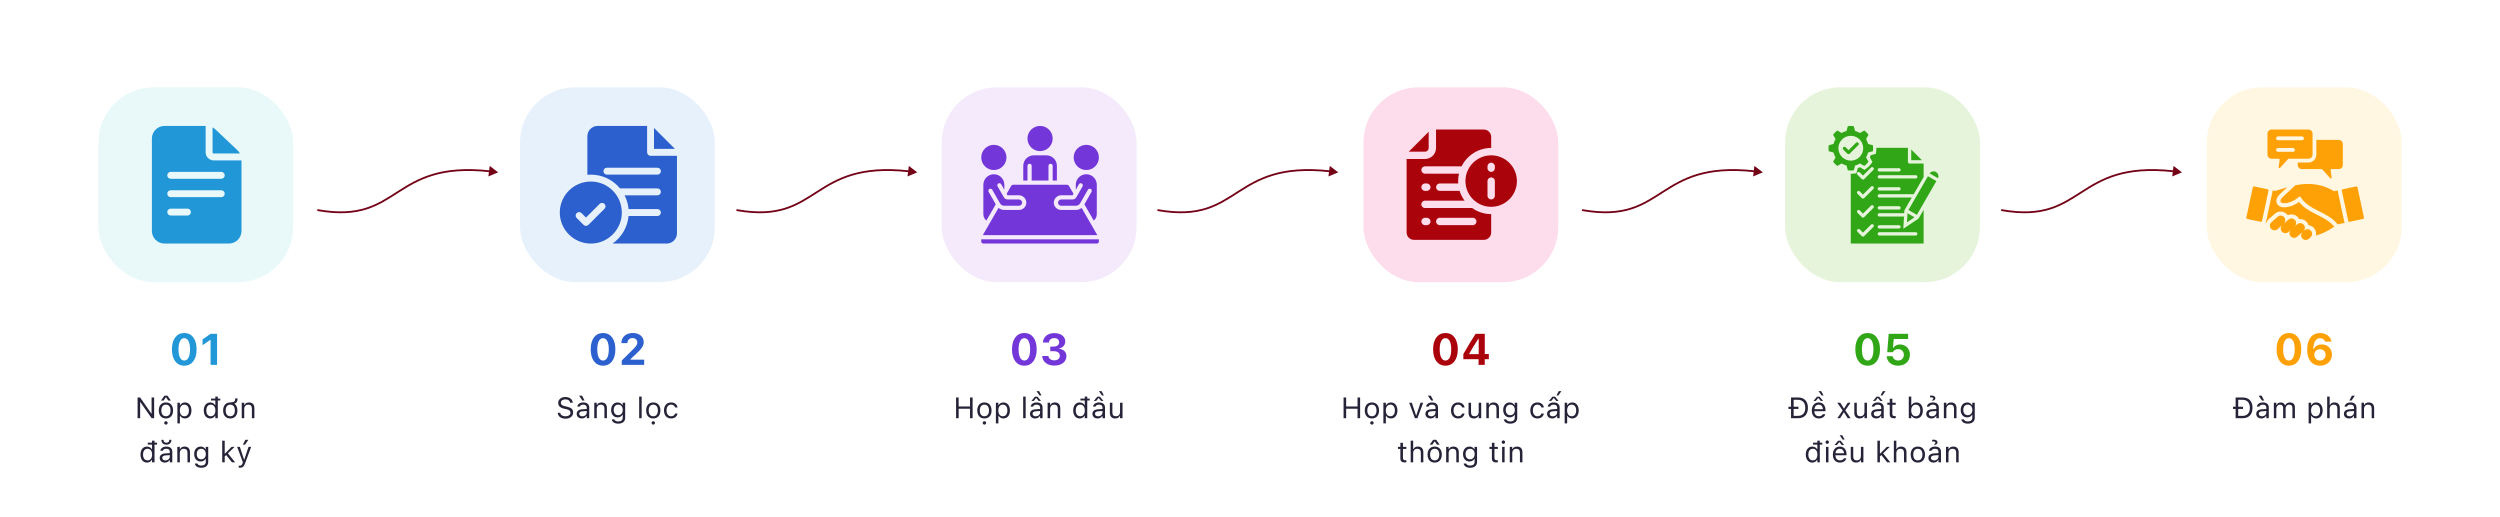 <svg width="1360" height="281" viewBox="0 0 1360 281" fill="none" xmlns="http://www.w3.org/2000/svg">
<rect opacity="0.14" x="53.5" y="47.5" width="106" height="106" rx="30" fill="#60D2D9"/>
<g clip-path="url(#clip0_60_1793)">
<g clip-path="url(#clip1_60_1793)">
<path d="M116.25 87.25C113.838 87.25 111.875 85.287 111.875 82.875V68.5H89.5C85.709 68.5 82.625 71.584 82.625 75.375V125.625C82.625 129.416 85.709 132.5 89.5 132.5H124.5C128.291 132.5 131.375 129.416 131.375 125.625V87.25H116.25ZM92.875 113.5H101.965C103 113.5 103.84 114.34 103.84 115.375C103.84 116.41 103 117.25 101.965 117.25H92.875C91.84 117.25 91 116.41 91 115.375C91 114.34 91.84 113.5 92.875 113.5ZM91 105.375C91 104.34 91.84 103.5 92.875 103.5H120.375C121.41 103.5 122.25 104.34 122.25 105.375C122.25 106.41 121.41 107.25 120.375 107.25H92.875C91.84 107.25 91 106.41 91 105.375ZM120.375 93.5C121.41 93.5 122.25 94.34 122.25 95.375C122.25 96.41 121.41 97.25 120.375 97.25H92.875C91.84 97.25 91 96.41 91 95.375C91 94.34 91.84 93.5 92.875 93.5H120.375Z" fill="#2297D8"/>
<path d="M115.625 82.875C115.625 83.22 115.905 83.5 116.25 83.5H130.539C130.196 82.867 129.755 82.285 129.225 81.784L117.172 70.381C116.704 69.938 116.183 69.569 115.625 69.278V82.875H115.625Z" fill="#2297D8"/>
</g>
</g>
<path d="M100.234 198.934C96.062 198.934 93.519 195.512 93.519 190.051V190.027C93.519 184.555 96.062 181.156 100.234 181.156C104.418 181.156 106.949 184.555 106.949 190.027V190.051C106.949 195.512 104.418 198.934 100.234 198.934ZM100.234 196.133C102.238 196.133 103.375 193.871 103.375 190.051V190.027C103.375 186.195 102.238 183.957 100.234 183.957C98.242 183.957 97.106 186.195 97.106 190.027V190.051C97.106 193.871 98.242 196.133 100.234 196.133ZM114.547 198.5V184.93H114.336L110.188 187.812V184.625L114.559 181.59H118.086V198.5H114.547Z" fill="#2297D8"/>
<path d="M74.852 227.5V216.227H76.219L82.336 225H82.461V216.227H83.852V227.5H82.484L76.367 218.758H76.242V227.5H74.852ZM87.555 217.906L89.445 215.25H91.086L92.977 217.906H91.539L90.328 216.133H90.203L88.992 217.906H87.555ZM90.266 227.648C87.867 227.648 86.383 225.992 86.383 223.297V223.281C86.383 220.578 87.867 218.93 90.266 218.93C92.664 218.93 94.148 220.578 94.148 223.281V223.297C94.148 225.992 92.664 227.648 90.266 227.648ZM90.266 226.445C91.859 226.445 92.758 225.281 92.758 223.297V223.281C92.758 221.289 91.859 220.133 90.266 220.133C88.672 220.133 87.773 221.289 87.773 223.281V223.297C87.773 225.281 88.672 226.445 90.266 226.445ZM90.266 231C89.75 231 89.328 230.578 89.328 230.062C89.328 229.547 89.75 229.125 90.266 229.125C90.781 229.125 91.203 229.547 91.203 230.062C91.203 230.578 90.781 231 90.266 231ZM96.508 230.312V219.078H97.867V220.422H97.992C98.508 219.484 99.445 218.93 100.617 218.93C102.75 218.93 104.148 220.656 104.148 223.281V223.297C104.148 225.938 102.758 227.648 100.617 227.648C99.461 227.648 98.453 227.07 97.992 226.172H97.867V230.312H96.508ZM100.305 226.445C101.844 226.445 102.758 225.258 102.758 223.297V223.281C102.758 221.32 101.844 220.133 100.305 220.133C98.773 220.133 97.836 221.336 97.836 223.281V223.297C97.836 225.242 98.773 226.445 100.305 226.445ZM114.383 227.648C112.25 227.648 110.852 225.922 110.852 223.297V223.281C110.852 220.641 112.242 218.93 114.383 218.93C115.539 218.93 116.547 219.508 117.008 220.406H117.133V217.859H114.789V216.828H117.133V215.734H118.492V216.828H119.836V217.859H118.492V227.5H117.133V226.156H117.008C116.492 227.094 115.555 227.648 114.383 227.648ZM114.695 226.445C116.227 226.445 117.164 225.242 117.164 223.297V223.281C117.164 221.336 116.227 220.133 114.695 220.133C113.156 220.133 112.242 221.32 112.242 223.281V223.297C112.242 225.258 113.156 226.445 114.695 226.445ZM125.266 227.648C122.867 227.648 121.383 225.992 121.383 223.297V223.281C121.383 220.578 122.867 218.93 125.266 218.93C127.578 218.859 127.961 218.156 127.984 216.719H129.25C129.227 218.398 128.758 219.18 127.492 219.555C128.547 220.266 129.148 221.562 129.148 223.281V223.297C129.148 225.992 127.664 227.648 125.266 227.648ZM125.266 226.445C126.859 226.445 127.758 225.281 127.758 223.297V223.281C127.758 221.289 126.859 220.133 125.266 220.133C123.672 220.133 122.773 221.289 122.773 223.281V223.297C122.773 225.281 123.672 226.445 125.266 226.445ZM131.508 227.5V219.078H132.867V220.344H132.992C133.414 219.453 134.203 218.93 135.445 218.93C137.336 218.93 138.391 220.047 138.391 222.047V227.5H137.031V222.375C137.031 220.859 136.406 220.133 135.062 220.133C133.719 220.133 132.867 221.039 132.867 222.516V227.5H131.508ZM79.961 251.648C77.828 251.648 76.43 249.922 76.43 247.297V247.281C76.43 244.641 77.82 242.93 79.961 242.93C81.117 242.93 82.125 243.508 82.586 244.406H82.711V241.859H80.367V240.828H82.711V239.734H84.07V240.828H85.414V241.859H84.07V251.5H82.711V250.156H82.586C82.07 251.094 81.133 251.648 79.961 251.648ZM80.273 250.445C81.805 250.445 82.742 249.242 82.742 247.297V247.281C82.742 245.336 81.805 244.133 80.273 244.133C78.734 244.133 77.82 245.32 77.82 247.281V247.297C77.82 249.258 78.734 250.445 80.273 250.445ZM90.523 241.906C88.75 241.906 87.797 240.812 87.797 239.266V239.25H88.938V239.258C88.938 240.211 89.438 240.844 90.523 240.844C91.609 240.844 92.109 240.211 92.109 239.258V239.25H93.25V239.266C93.25 240.812 92.297 241.906 90.523 241.906ZM89.695 251.648C88.094 251.648 86.883 250.68 86.883 249.148V249.133C86.883 247.633 87.992 246.766 89.953 246.648L92.367 246.5V245.734C92.367 244.695 91.734 244.133 90.477 244.133C89.469 244.133 88.805 244.508 88.586 245.164L88.578 245.188H87.219L87.227 245.141C87.445 243.82 88.727 242.93 90.523 242.93C92.578 242.93 93.727 243.984 93.727 245.734V251.5H92.367V250.258H92.242C91.711 251.156 90.828 251.648 89.695 251.648ZM88.273 249.117C88.273 249.969 89 250.469 89.977 250.469C91.359 250.469 92.367 249.562 92.367 248.359V247.594L90.117 247.734C88.836 247.812 88.273 248.266 88.273 249.102V249.117ZM96.461 251.5V243.078H97.82V244.344H97.945C98.367 243.453 99.156 242.93 100.398 242.93C102.289 242.93 103.344 244.047 103.344 246.047V251.5H101.984V246.375C101.984 244.859 101.359 244.133 100.016 244.133C98.672 244.133 97.82 245.039 97.82 246.516V251.5H96.461ZM109.523 254.469C107.492 254.469 106.195 253.555 105.984 252.172L106 252.164H107.406L107.414 252.172C107.562 252.812 108.312 253.266 109.523 253.266C111.031 253.266 111.93 252.555 111.93 251.312V249.609H111.805C111.273 250.539 110.32 251.062 109.164 251.062C106.984 251.062 105.633 249.375 105.633 247.016V247C105.633 244.641 106.992 242.93 109.195 242.93C110.383 242.93 111.305 243.516 111.82 244.469H111.914V243.078H113.273V251.383C113.273 253.266 111.82 254.469 109.523 254.469ZM109.461 249.859C111.023 249.859 111.961 248.688 111.961 247.016V247C111.961 245.328 111.016 244.133 109.461 244.133C107.898 244.133 107.023 245.328 107.023 247V247.016C107.023 248.688 107.898 249.859 109.461 249.859ZM120.883 251.5V239.734H122.242V246.758H122.367L126.008 243.078H127.656L123.984 246.617L127.898 251.5H126.188L123.031 247.539L122.242 248.305V251.5H120.883ZM133.297 241.906H132.109L133.492 239.25H135.102L133.297 241.906ZM130.461 254.453C130.281 254.453 130.047 254.438 129.859 254.406V253.289C130.023 253.32 130.234 253.328 130.422 253.328C131.195 253.328 131.664 252.977 131.969 252.008L132.125 251.508L129.008 243.078H130.461L132.773 250.008H132.898L135.203 243.078H136.633L133.344 252.016C132.648 253.906 131.953 254.453 130.461 254.453Z" fill="#262338"/>
<rect opacity="0.14" x="282.9" y="47.5" width="106" height="106" rx="30" fill="#5499DD"/>
<g clip-path="url(#clip2_60_1793)">
<g clip-path="url(#clip3_60_1793)">
<path d="M321.4 98.75C312.095 98.75 304.525 106.32 304.525 115.625C304.525 124.93 312.095 132.5 321.4 132.5C330.705 132.5 338.275 124.93 338.275 115.625C338.275 106.32 330.705 98.75 321.4 98.75ZM328.851 113.576L320.101 122.326C319.735 122.692 319.255 122.875 318.775 122.875C318.295 122.875 317.815 122.692 317.449 122.326L313.699 118.576C312.967 117.844 312.967 116.656 313.699 115.924C314.431 115.192 315.619 115.192 316.351 115.924L318.775 118.348L326.199 110.924C326.931 110.192 328.119 110.192 328.851 110.924C329.583 111.656 329.583 112.844 328.851 113.576Z" fill="#2C60CE"/>
<path d="M353.9 84.75C352.865 84.75 352.025 83.91 352.025 82.875V68.5H325.15C322.048 68.5 319.525 71.023 319.525 74.125V95.086C320.143 95.03 320.768 95 321.4 95C327.791 95 333.512 97.922 337.298 102.5H357.65C358.686 102.5 359.525 103.34 359.525 104.375C359.525 105.41 358.686 106.25 357.65 106.25H339.769C340.941 108.537 341.696 111.071 341.939 113.75H357.65C358.686 113.75 359.525 114.59 359.525 115.625C359.525 116.66 358.686 117.5 357.65 117.5H341.939C341.378 123.692 338.07 129.103 333.245 132.5H362.65C365.752 132.5 368.275 129.977 368.275 126.875V84.75H353.9ZM357.65 95H330.15C329.115 95 328.275 94.16 328.275 93.125C328.275 92.09 329.115 91.25 330.15 91.25H357.65C358.686 91.25 359.525 92.09 359.525 93.125C359.525 94.16 358.686 95 357.65 95Z" fill="#2C60CE"/>
<path d="M355.775 69.598V81H367.176L355.775 69.598Z" fill="#2C60CE"/>
</g>
</g>
<path d="M328.052 198.934C323.88 198.934 321.338 195.512 321.338 190.051V190.027C321.338 184.555 323.88 181.156 328.052 181.156C332.236 181.156 334.767 184.555 334.767 190.027V190.051C334.767 195.512 332.236 198.934 328.052 198.934ZM328.052 196.133C330.056 196.133 331.193 193.871 331.193 190.051V190.027C331.193 186.195 330.056 183.957 328.052 183.957C326.06 183.957 324.923 186.195 324.923 190.027V190.051C324.923 193.871 326.06 196.133 328.052 196.133ZM338.228 198.5V196.121L343.677 190.742C346.056 188.434 346.701 187.578 346.701 186.395V186.359C346.701 184.918 345.716 183.91 344.099 183.91C342.447 183.91 341.31 185.012 341.31 186.617V186.676H338.041L338.029 186.629C338.029 183.383 340.56 181.156 344.263 181.156C347.744 181.156 350.181 183.148 350.181 186.066V186.102C350.181 188.023 349.185 189.617 346.103 192.465L342.974 195.383V195.652H350.427V198.5H338.228Z" fill="#2C60CE"/>
<path d="M307.619 227.766C305.15 227.766 303.556 226.469 303.392 224.633L303.384 224.547H304.791L304.798 224.633C304.9 225.758 306.072 226.469 307.697 226.469C309.228 226.469 310.345 225.68 310.345 224.531V224.523C310.345 223.586 309.697 222.945 308.15 222.602L306.9 222.328C304.642 221.828 303.666 220.789 303.666 219.156V219.148C303.673 217.281 305.306 215.961 307.634 215.961C309.884 215.961 311.455 217.289 311.572 218.969L311.58 219.078H310.173L310.158 218.977C310.002 217.984 309.064 217.25 307.595 217.258C306.189 217.266 305.103 217.93 305.103 219.109V219.117C305.103 220.016 305.72 220.625 307.252 220.961L308.502 221.242C310.853 221.766 311.783 222.711 311.783 224.336V224.344C311.783 226.453 310.134 227.766 307.619 227.766ZM316.83 217.906L315.025 215.25H316.634L318.017 217.906H316.83ZM316.517 227.648C314.916 227.648 313.705 226.68 313.705 225.148V225.133C313.705 223.633 314.814 222.766 316.775 222.648L319.189 222.5V221.734C319.189 220.695 318.556 220.133 317.298 220.133C316.291 220.133 315.627 220.508 315.408 221.164L315.4 221.188H314.041L314.048 221.141C314.267 219.82 315.548 218.93 317.345 218.93C319.4 218.93 320.548 219.984 320.548 221.734V227.5H319.189V226.258H319.064C318.533 227.156 317.65 227.648 316.517 227.648ZM315.095 225.117C315.095 225.969 315.822 226.469 316.798 226.469C318.181 226.469 319.189 225.562 319.189 224.359V223.594L316.939 223.734C315.658 223.812 315.095 224.266 315.095 225.102V225.117ZM323.283 227.5V219.078H324.642V220.344H324.767C325.189 219.453 325.978 218.93 327.22 218.93C329.111 218.93 330.166 220.047 330.166 222.047V227.5H328.806V222.375C328.806 220.859 328.181 220.133 326.838 220.133C325.494 220.133 324.642 221.039 324.642 222.516V227.5H323.283ZM336.345 230.469C334.314 230.469 333.017 229.555 332.806 228.172L332.822 228.164H334.228L334.236 228.172C334.384 228.812 335.134 229.266 336.345 229.266C337.853 229.266 338.752 228.555 338.752 227.312V225.609H338.627C338.095 226.539 337.142 227.062 335.986 227.062C333.806 227.062 332.455 225.375 332.455 223.016V223C332.455 220.641 333.814 218.93 336.017 218.93C337.205 218.93 338.127 219.516 338.642 220.469H338.736V219.078H340.095V227.383C340.095 229.266 338.642 230.469 336.345 230.469ZM336.283 225.859C337.845 225.859 338.783 224.688 338.783 223.016V223C338.783 221.328 337.838 220.133 336.283 220.133C334.72 220.133 333.845 221.328 333.845 223V223.016C333.845 224.688 334.72 225.859 336.283 225.859ZM347.705 227.5V215.734H349.064V227.5H347.705ZM355.384 227.648C352.986 227.648 351.502 225.992 351.502 223.297V223.281C351.502 220.578 352.986 218.93 355.384 218.93C357.783 218.93 359.267 220.578 359.267 223.281V223.297C359.267 225.992 357.783 227.648 355.384 227.648ZM355.384 226.445C356.978 226.445 357.877 225.281 357.877 223.297V223.281C357.877 221.289 356.978 220.133 355.384 220.133C353.791 220.133 352.892 221.289 352.892 223.281V223.297C352.892 225.281 353.791 226.445 355.384 226.445ZM355.384 231C354.869 231 354.447 230.578 354.447 230.062C354.447 229.547 354.869 229.125 355.384 229.125C355.9 229.125 356.322 229.547 356.322 230.062C356.322 230.578 355.9 231 355.384 231ZM365.072 227.648C362.713 227.648 361.205 225.938 361.205 223.266V223.25C361.205 220.633 362.705 218.93 365.064 218.93C367.111 218.93 368.338 220.109 368.588 221.609L368.595 221.656H367.244L367.236 221.633C367.025 220.805 366.275 220.133 365.064 220.133C363.548 220.133 362.595 221.352 362.595 223.25V223.266C362.595 225.203 363.564 226.445 365.064 226.445C366.197 226.445 366.916 225.945 367.228 225.008L367.244 224.961L368.588 224.953L368.572 225.039C368.228 226.562 367.095 227.648 365.072 227.648Z" fill="#262338"/>
<rect opacity="0.14" x="512.3" y="47.5" width="106" height="106" rx="30" fill="#B065DD"/>
<g clip-path="url(#clip4_60_1793)">
<path d="M558.943 90.214C558.943 89.583 559.455 89.071 560.086 89.071C560.717 89.071 561.229 89.583 561.229 90.214V98.214H570.372V90.214C570.372 89.583 570.883 89.071 571.514 89.071C572.146 89.071 572.657 89.583 572.657 90.214V98.214H574.943V90.214C574.939 87.06 572.383 84.504 569.229 84.5H562.372C559.217 84.504 556.661 87.06 556.657 90.214V98.214H558.943V90.214H558.943Z" fill="#7336D8"/>
<path d="M565.8 82.214C569.587 82.214 572.657 79.144 572.657 75.357C572.657 71.57 569.587 68.5 565.8 68.5C562.013 68.5 558.943 71.57 558.943 75.357C558.943 79.144 562.013 82.214 565.8 82.214Z" fill="#7336D8"/>
<path d="M589.914 111.148L595.015 119.99C596.055 119.129 596.657 117.85 596.657 116.5V100.5C596.653 97.346 594.097 94.79 590.943 94.786C587.789 94.791 585.234 97.347 585.229 100.5V103.014L585.292 103.123L586.943 100.23C587.264 99.699 587.95 99.52 588.489 99.828C589.027 100.136 589.222 100.818 588.927 101.364L585.508 107.349C585.1 108.061 584.342 108.501 583.521 108.5H577.436C576.515 108.465 575.713 109.123 575.567 110.033C575.515 110.518 575.673 111.003 576.001 111.364C576.324 111.726 576.787 111.931 577.272 111.929H585.296C586.249 111.927 587.129 111.417 587.603 110.59L591.822 103.207C592.142 102.676 592.828 102.498 593.367 102.806C593.906 103.113 594.101 103.795 593.806 104.341L589.914 111.148Z" fill="#7336D8"/>
<path d="M554.165 106.214C556.257 106.187 558.038 107.731 558.308 109.806C558.423 110.932 558.056 112.055 557.298 112.895C556.539 113.735 555.46 114.214 554.328 114.214H546.304C545.17 114.211 544.072 113.819 543.193 113.102L534.64 127.929H596.96L588.407 113.102C587.528 113.819 586.43 114.211 585.296 114.214H577.272C576.14 114.215 575.061 113.735 574.303 112.895C573.544 112.055 573.177 110.932 573.293 109.806C573.562 107.731 575.343 106.187 577.435 106.214H583.521L583.978 105.414L581.473 101.072C581.267 100.715 580.886 100.497 580.474 100.5H551.126C550.713 100.496 550.331 100.714 550.125 101.072L547.622 105.414L548.079 106.214H554.165V106.214Z" fill="#7336D8"/>
<path d="M534.943 132.5H596.657C597.288 132.5 597.8 131.988 597.8 131.357V130.214H533.8V131.357C533.8 131.988 534.312 132.5 534.943 132.5Z" fill="#7336D8"/>
<path d="M540.657 92.5C544.444 92.5 547.514 89.43 547.514 85.643C547.514 81.856 544.444 78.786 540.657 78.786C536.87 78.786 533.8 81.856 533.8 85.643C533.8 89.43 536.87 92.5 540.657 92.5Z" fill="#7336D8"/>
<path d="M590.943 92.5C594.73 92.5 597.8 89.43 597.8 85.643C597.8 81.856 594.73 78.786 590.943 78.786C587.156 78.786 584.086 81.856 584.086 85.643C584.086 89.43 587.156 92.5 590.943 92.5Z" fill="#7336D8"/>
<path d="M543.101 99.805C543.648 99.492 544.346 99.683 544.659 100.23L546.309 103.117L546.371 103.014V100.5C546.366 97.346 543.811 94.791 540.657 94.786C537.503 94.79 534.947 97.346 534.943 100.5V116.5C534.942 117.849 535.543 119.129 536.582 119.99L541.686 111.148L537.8 104.341C537.505 103.795 537.699 103.113 538.238 102.806C538.777 102.498 539.463 102.676 539.784 103.207L544.002 110.59C544.476 111.415 545.353 111.925 546.304 111.929H554.328C554.813 111.931 555.276 111.726 555.599 111.364C555.927 111.003 556.085 110.518 556.033 110.033C555.887 109.123 555.085 108.465 554.164 108.5H548.079C547.259 108.5 546.501 108.06 546.095 107.348L542.675 101.364C542.362 100.816 542.553 100.118 543.101 99.805Z" fill="#7336D8"/>
</g>
<path d="M557.241 198.934C553.07 198.934 550.527 195.512 550.527 190.051V190.027C550.527 184.555 553.07 181.156 557.241 181.156C561.425 181.156 563.956 184.555 563.956 190.027V190.051C563.956 195.512 561.425 198.934 557.241 198.934ZM557.241 196.133C559.245 196.133 560.382 193.871 560.382 190.051V190.027C560.382 186.195 559.245 183.957 557.241 183.957C555.249 183.957 554.113 186.195 554.113 190.027V190.051C554.113 193.871 555.249 196.133 557.241 196.133ZM573.546 198.875C569.726 198.875 567.206 196.824 566.972 193.801L566.96 193.648H570.347L570.359 193.777C570.511 195.09 571.718 196.027 573.546 196.027C575.351 196.027 576.534 195.02 576.534 193.59V193.566C576.534 191.949 575.327 191.059 573.277 191.059H571.343V188.539H573.23C575.011 188.539 576.159 187.602 576.159 186.23V186.207C576.159 184.801 575.187 183.934 573.523 183.934C571.859 183.934 570.745 184.836 570.605 186.242L570.593 186.348H567.335L567.347 186.207C567.593 183.184 569.972 181.215 573.523 181.215C577.156 181.215 579.499 183.043 579.499 185.738V185.762C579.499 187.871 577.952 189.242 575.972 189.652V189.723C578.491 189.957 580.132 191.41 580.132 193.707V193.73C580.132 196.801 577.495 198.875 573.546 198.875Z" fill="#7336D8"/>
<path d="M520.105 227.5V216.227H521.511V221.102H527.698V216.227H529.105V227.5H527.698V222.367H521.511V227.5H520.105ZM535.519 227.648C533.12 227.648 531.636 225.992 531.636 223.297V223.281C531.636 220.578 533.12 218.93 535.519 218.93C537.917 218.93 539.402 220.578 539.402 223.281V223.297C539.402 225.992 537.917 227.648 535.519 227.648ZM535.519 226.445C537.113 226.445 538.011 225.281 538.011 223.297V223.281C538.011 221.289 537.113 220.133 535.519 220.133C533.925 220.133 533.027 221.289 533.027 223.281V223.297C533.027 225.281 533.925 226.445 535.519 226.445ZM535.519 231C535.003 231 534.581 230.578 534.581 230.062C534.581 229.547 535.003 229.125 535.519 229.125C536.034 229.125 536.456 229.547 536.456 230.062C536.456 230.578 536.034 231 535.519 231ZM541.761 230.312V219.078H543.12V220.422H543.245C543.761 219.484 544.698 218.93 545.87 218.93C548.003 218.93 549.402 220.656 549.402 223.281V223.297C549.402 225.938 548.011 227.648 545.87 227.648C544.714 227.648 543.706 227.07 543.245 226.172H543.12V230.312H541.761ZM545.558 226.445C547.097 226.445 548.011 225.258 548.011 223.297V223.281C548.011 221.32 547.097 220.133 545.558 220.133C544.027 220.133 543.089 221.336 543.089 223.281V223.297C543.089 225.242 544.027 226.445 545.558 226.445ZM556.605 227.5V215.734H557.964V227.5H556.605ZM565.503 215.133L563.87 212.789H565.292L566.55 215.133H565.503ZM561.073 218.117L563.019 215.773H564.378L566.323 218.117H565.058L563.698 216.477L562.339 218.117H561.073ZM563.136 227.648C561.534 227.648 560.323 226.68 560.323 225.148V225.133C560.323 223.633 561.433 222.766 563.394 222.648L565.808 222.5V221.734C565.808 220.695 565.175 220.133 563.917 220.133C562.909 220.133 562.245 220.508 562.027 221.164L562.019 221.188H560.659L560.667 221.141C560.886 219.82 562.167 218.93 563.964 218.93C566.019 218.93 567.167 219.984 567.167 221.734V227.5H565.808V226.258H565.683C565.152 227.156 564.269 227.648 563.136 227.648ZM561.714 225.117C561.714 225.969 562.441 226.469 563.417 226.469C564.8 226.469 565.808 225.562 565.808 224.359V223.594L563.558 223.734C562.277 223.812 561.714 224.266 561.714 225.102V225.117ZM569.902 227.5V219.078H571.261V220.344H571.386C571.808 219.453 572.597 218.93 573.839 218.93C575.73 218.93 576.784 220.047 576.784 222.047V227.5H575.425V222.375C575.425 220.859 574.8 220.133 573.456 220.133C572.113 220.133 571.261 221.039 571.261 222.516V227.5H569.902ZM587.355 227.648C585.222 227.648 583.823 225.922 583.823 223.297V223.281C583.823 220.641 585.214 218.93 587.355 218.93C588.511 218.93 589.519 219.508 589.98 220.406H590.105V217.859H587.761V216.828H590.105V215.734H591.464V216.828H592.808V217.859H591.464V227.5H590.105V226.156H589.98C589.464 227.094 588.527 227.648 587.355 227.648ZM587.667 226.445C589.198 226.445 590.136 225.242 590.136 223.297V223.281C590.136 221.336 589.198 220.133 587.667 220.133C586.128 220.133 585.214 221.32 585.214 223.281V223.297C585.214 225.258 586.128 226.445 587.667 226.445ZM599.456 215.133L597.823 212.789H599.245L600.503 215.133H599.456ZM595.027 218.117L596.972 215.773H598.331L600.277 218.117H599.011L597.652 216.477L596.292 218.117H595.027ZM597.089 227.648C595.488 227.648 594.277 226.68 594.277 225.148V225.133C594.277 223.633 595.386 222.766 597.347 222.648L599.761 222.5V221.734C599.761 220.695 599.128 220.133 597.87 220.133C596.863 220.133 596.198 220.508 595.98 221.164L595.972 221.188H594.613L594.62 221.141C594.839 219.82 596.12 218.93 597.917 218.93C599.972 218.93 601.12 219.984 601.12 221.734V227.5H599.761V226.258H599.636C599.105 227.156 598.222 227.648 597.089 227.648ZM595.667 225.117C595.667 225.969 596.394 226.469 597.37 226.469C598.753 226.469 599.761 225.562 599.761 224.359V223.594L597.511 223.734C596.23 223.812 595.667 224.266 595.667 225.102V225.117ZM606.675 227.648C604.761 227.648 603.777 226.523 603.777 224.531V219.078H605.136V224.203C605.136 225.719 605.683 226.445 607.027 226.445C608.511 226.445 609.3 225.539 609.3 224.062V219.078H610.659V227.5H609.3V226.242H609.175C608.761 227.141 607.909 227.648 606.675 227.648Z" fill="#262338"/>
<rect opacity="0.14" x="741.7" y="47.5" width="106" height="106" rx="30" fill="#ED006F"/>
<path d="M777.2 80.5V71.68L766.38 82.5H775.2C776.3 82.5 777.2 81.6 777.2 80.5Z" fill="#AA030C"/>
<path d="M775.2 113.16C774.1 113.16 773.2 112.26 773.2 111.16C773.2 110.06 774.1 109.16 775.2 109.16H796.74C795.56 107.56 794.62 105.78 794.02 103.82H783.22C782.12 103.82 781.22 102.92 781.22 101.82C781.22 100.72 782.12 99.82 783.22 99.82H793.28C793.24 99.38 793.22 98.94 793.22 98.48C793.22 97.1 793.38 95.76 793.68 94.48H775.2C774.1 94.48 773.2 93.58 773.2 92.48C773.2 91.38 774.1 90.48 775.2 90.48H795.1C798.06 84.56 804.16 80.48 811.2 80.48V74.48C811.2 72.28 809.4 70.48 807.2 70.48H781.2V80.48C781.2 83.8 778.52 86.48 775.2 86.48H765.2V126.48C765.2 128.68 767 130.48 769.2 130.48H807.2C809.4 130.48 811.2 128.68 811.2 126.48V116.48C807.32 116.48 803.74 115.24 800.8 113.14H775.2V113.16ZM775.2 99.82H776.2C777.3 99.82 778.2 100.72 778.2 101.82C778.2 102.92 777.3 103.82 776.2 103.82H775.2C774.1 103.82 773.2 102.92 773.2 101.82C773.2 100.72 774.1 99.82 775.2 99.82ZM776.2 122.48H775.2C774.1 122.48 773.2 121.58 773.2 120.48C773.2 119.38 774.1 118.48 775.2 118.48H776.2C777.3 118.48 778.2 119.38 778.2 120.48C778.2 121.58 777.3 122.48 776.2 122.48ZM803.2 120.48C803.2 121.58 802.3 122.48 801.2 122.48H783.2C782.1 122.48 781.2 121.58 781.2 120.48C781.2 119.38 782.1 118.48 783.2 118.48H801.2C802.3 118.48 803.2 119.38 803.2 120.48Z" fill="#AA030C"/>
<path d="M811.2 84.5C803.48 84.5 797.2 90.78 797.2 98.5C797.2 106.22 803.48 112.5 811.2 112.5C818.92 112.5 825.2 106.22 825.2 98.5C825.2 90.78 818.92 84.5 811.2 84.5ZM813.2 106.5C813.2 107.6 812.3 108.5 811.2 108.5C810.1 108.5 809.2 107.6 809.2 106.5V98.5C809.2 97.4 810.1 96.5 811.2 96.5C812.3 96.5 813.2 97.4 813.2 98.5V106.5ZM813.2 91.5C813.2 92.6 812.3 93.5 811.2 93.5C810.1 93.5 809.2 92.6 809.2 91.5V90.5C809.2 89.4 810.1 88.5 811.2 88.5C812.3 88.5 813.2 89.4 813.2 90.5V91.5Z" fill="#AA030C"/>
<path d="M786.325 198.934C782.153 198.934 779.61 195.512 779.61 190.051V190.027C779.61 184.555 782.153 181.156 786.325 181.156C790.509 181.156 793.04 184.555 793.04 190.027V190.051C793.04 195.512 790.509 198.934 786.325 198.934ZM786.325 196.133C788.329 196.133 789.466 193.871 789.466 190.051V190.027C789.466 186.195 788.329 183.957 786.325 183.957C784.333 183.957 783.196 186.195 783.196 190.027V190.051C783.196 193.871 784.333 196.133 786.325 196.133ZM804.341 198.5V195.395H796.055V192.617C798.2 188.809 800.497 185.059 802.747 181.59H807.716V192.559H809.919V195.395H807.716V198.5H804.341ZM799.243 192.652H804.411V184.273H804.223C802.583 186.793 800.766 189.734 799.243 192.465V192.652Z" fill="#AA030C"/>
<path d="M730.903 227.5V216.227H732.309V221.102H738.497V216.227H739.903V227.5H738.497V222.367H732.309V227.5H730.903ZM746.317 227.648C743.919 227.648 742.434 225.992 742.434 223.297V223.281C742.434 220.578 743.919 218.93 746.317 218.93C748.716 218.93 750.2 220.578 750.2 223.281V223.297C750.2 225.992 748.716 227.648 746.317 227.648ZM746.317 226.445C747.911 226.445 748.809 225.281 748.809 223.297V223.281C748.809 221.289 747.911 220.133 746.317 220.133C744.723 220.133 743.825 221.289 743.825 223.281V223.297C743.825 225.281 744.723 226.445 746.317 226.445ZM746.317 231C745.802 231 745.38 230.578 745.38 230.062C745.38 229.547 745.802 229.125 746.317 229.125C746.833 229.125 747.255 229.547 747.255 230.062C747.255 230.578 746.833 231 746.317 231ZM752.559 230.312V219.078H753.919V220.422H754.044C754.559 219.484 755.497 218.93 756.669 218.93C758.802 218.93 760.2 220.656 760.2 223.281V223.297C760.2 225.938 758.809 227.648 756.669 227.648C755.512 227.648 754.505 227.07 754.044 226.172H753.919V230.312H752.559ZM756.356 226.445C757.895 226.445 758.809 225.258 758.809 223.297V223.281C758.809 221.32 757.895 220.133 756.356 220.133C754.825 220.133 753.887 221.336 753.887 223.281V223.297C753.887 225.242 754.825 226.445 756.356 226.445ZM769.708 227.5L766.591 219.078H768.028L770.333 226.016H770.458L772.762 219.078H774.2L771.083 227.5H769.708ZM778.559 217.906L776.755 215.25H778.364L779.747 217.906H778.559ZM778.247 227.648C776.645 227.648 775.434 226.68 775.434 225.148V225.133C775.434 223.633 776.544 222.766 778.505 222.648L780.919 222.5V221.734C780.919 220.695 780.286 220.133 779.028 220.133C778.02 220.133 777.356 220.508 777.137 221.164L777.13 221.188H775.77L775.778 221.141C775.997 219.82 777.278 218.93 779.075 218.93C781.13 218.93 782.278 219.984 782.278 221.734V227.5H780.919V226.258H780.794C780.262 227.156 779.38 227.648 778.247 227.648ZM776.825 225.117C776.825 225.969 777.552 226.469 778.528 226.469C779.911 226.469 780.919 225.562 780.919 224.359V223.594L778.669 223.734C777.387 223.812 776.825 224.266 776.825 225.102V225.117ZM793.208 227.648C790.848 227.648 789.341 225.938 789.341 223.266V223.25C789.341 220.633 790.841 218.93 793.2 218.93C795.247 218.93 796.473 220.109 796.723 221.609L796.731 221.656H795.38L795.372 221.633C795.161 220.805 794.411 220.133 793.2 220.133C791.684 220.133 790.731 221.352 790.731 223.25V223.266C790.731 225.203 791.7 226.445 793.2 226.445C794.333 226.445 795.052 225.945 795.364 225.008L795.38 224.961L796.723 224.953L796.708 225.039C796.364 226.562 795.231 227.648 793.208 227.648ZM801.786 227.648C799.872 227.648 798.887 226.523 798.887 224.531V219.078H800.247V224.203C800.247 225.719 800.794 226.445 802.137 226.445C803.622 226.445 804.411 225.539 804.411 224.062V219.078H805.77V227.5H804.411V226.242H804.286C803.872 227.141 803.02 227.648 801.786 227.648ZM808.559 227.5V219.078H809.919V220.344H810.044C810.466 219.453 811.255 218.93 812.497 218.93C814.387 218.93 815.442 220.047 815.442 222.047V227.5H814.083V222.375C814.083 220.859 813.458 220.133 812.114 220.133C810.77 220.133 809.919 221.039 809.919 222.516V227.5H808.559ZM821.622 230.469C819.591 230.469 818.294 229.555 818.083 228.172L818.098 228.164H819.505L819.512 228.172C819.661 228.812 820.411 229.266 821.622 229.266C823.13 229.266 824.028 228.555 824.028 227.312V225.609H823.903C823.372 226.539 822.419 227.062 821.262 227.062C819.083 227.062 817.731 225.375 817.731 223.016V223C817.731 220.641 819.091 218.93 821.294 218.93C822.481 218.93 823.403 219.516 823.919 220.469H824.012V219.078H825.372V227.383C825.372 229.266 823.919 230.469 821.622 230.469ZM821.559 225.859C823.122 225.859 824.059 224.688 824.059 223.016V223C824.059 221.328 823.114 220.133 821.559 220.133C819.997 220.133 819.122 221.328 819.122 223V223.016C819.122 224.688 819.997 225.859 821.559 225.859ZM836.348 227.648C833.989 227.648 832.481 225.938 832.481 223.266V223.25C832.481 220.633 833.981 218.93 836.341 218.93C838.387 218.93 839.614 220.109 839.864 221.609L839.872 221.656H838.52L838.512 221.633C838.302 220.805 837.552 220.133 836.341 220.133C834.825 220.133 833.872 221.352 833.872 223.25V223.266C833.872 225.203 834.841 226.445 836.341 226.445C837.473 226.445 838.192 225.945 838.505 225.008L838.52 224.961L839.864 224.953L839.848 225.039C839.505 226.562 838.372 227.648 836.348 227.648ZM846.708 215.133L847.966 212.789H849.387L847.755 215.133H846.708ZM842.622 218.117L844.567 215.773H845.927L847.872 218.117H846.606L845.247 216.477L843.887 218.117H842.622ZM844.419 227.648C842.817 227.648 841.606 226.68 841.606 225.148V225.133C841.606 223.633 842.716 222.766 844.677 222.648L847.091 222.5V221.734C847.091 220.695 846.458 220.133 845.2 220.133C844.192 220.133 843.528 220.508 843.309 221.164L843.302 221.188H841.942L841.95 221.141C842.169 219.82 843.45 218.93 845.247 218.93C847.302 218.93 848.45 219.984 848.45 221.734V227.5H847.091V226.258H846.966C846.434 227.156 845.552 227.648 844.419 227.648ZM842.997 225.117C842.997 225.969 843.723 226.469 844.7 226.469C846.083 226.469 847.091 225.562 847.091 224.359V223.594L844.841 223.734C843.559 223.812 842.997 224.266 842.997 225.102V225.117ZM851.184 230.312V219.078H852.544V220.422H852.669C853.184 219.484 854.122 218.93 855.294 218.93C857.427 218.93 858.825 220.656 858.825 223.281V223.297C858.825 225.938 857.434 227.648 855.294 227.648C854.137 227.648 853.13 227.07 852.669 226.172H852.544V230.312H851.184ZM854.981 226.445C856.52 226.445 857.434 225.258 857.434 223.297V223.281C857.434 221.32 856.52 220.133 854.981 220.133C853.45 220.133 852.512 221.336 852.512 223.281V223.297C852.512 225.242 853.45 226.445 854.981 226.445ZM764.262 251.562C762.528 251.562 761.802 250.922 761.802 249.312V244.203H760.473V243.078H761.802V240.898H763.208V243.078H765.052V244.203H763.208V248.969C763.208 249.961 763.552 250.359 764.427 250.359C764.669 250.359 764.802 250.352 765.052 250.328V251.484C764.786 251.531 764.528 251.562 764.262 251.562ZM767.411 251.5V239.734H768.77V244.344H768.895C769.317 243.453 770.106 242.93 771.348 242.93C773.239 242.93 774.294 244.047 774.294 246.047V251.5H772.934V246.375C772.934 244.859 772.309 244.133 770.966 244.133C769.622 244.133 768.77 245.039 768.77 246.516V251.5H767.411ZM777.755 241.906L779.645 239.25H781.286L783.177 241.906H781.739L780.528 240.133H780.403L779.192 241.906H777.755ZM780.466 251.648C778.067 251.648 776.583 249.992 776.583 247.297V247.281C776.583 244.578 778.067 242.93 780.466 242.93C782.864 242.93 784.348 244.578 784.348 247.281V247.297C784.348 249.992 782.864 251.648 780.466 251.648ZM780.466 250.445C782.059 250.445 782.958 249.281 782.958 247.297V247.281C782.958 245.289 782.059 244.133 780.466 244.133C778.872 244.133 777.973 245.289 777.973 247.281V247.297C777.973 249.281 778.872 250.445 780.466 250.445ZM786.708 251.5V243.078H788.067V244.344H788.192C788.614 243.453 789.403 242.93 790.645 242.93C792.536 242.93 793.591 244.047 793.591 246.047V251.5H792.231V246.375C792.231 244.859 791.606 244.133 790.262 244.133C788.919 244.133 788.067 245.039 788.067 246.516V251.5H786.708ZM799.77 254.469C797.739 254.469 796.442 253.555 796.231 252.172L796.247 252.164H797.653L797.661 252.172C797.809 252.812 798.559 253.266 799.77 253.266C801.278 253.266 802.177 252.555 802.177 251.312V249.609H802.052C801.52 250.539 800.567 251.062 799.411 251.062C797.231 251.062 795.88 249.375 795.88 247.016V247C795.88 244.641 797.239 242.93 799.442 242.93C800.63 242.93 801.552 243.516 802.067 244.469H802.161V243.078H803.52V251.383C803.52 253.266 802.067 254.469 799.77 254.469ZM799.708 249.859C801.27 249.859 802.208 248.688 802.208 247.016V247C802.208 245.328 801.262 244.133 799.708 244.133C798.145 244.133 797.27 245.328 797.27 247V247.016C797.27 248.688 798.145 249.859 799.708 249.859ZM814.044 251.562C812.309 251.562 811.583 250.922 811.583 249.312V244.203H810.255V243.078H811.583V240.898H812.989V243.078H814.833V244.203H812.989V248.969C812.989 249.961 813.333 250.359 814.208 250.359C814.45 250.359 814.583 250.352 814.833 250.328V251.484C814.567 251.531 814.309 251.562 814.044 251.562ZM817.833 241.453C817.317 241.453 816.895 241.031 816.895 240.516C816.895 240 817.317 239.578 817.833 239.578C818.348 239.578 818.77 240 818.77 240.516C818.77 241.031 818.348 241.453 817.833 241.453ZM817.145 251.5V243.078H818.505V251.5H817.145ZM821.317 251.5V243.078H822.677V244.344H822.802C823.223 243.453 824.012 242.93 825.255 242.93C827.145 242.93 828.2 244.047 828.2 246.047V251.5H826.841V246.375C826.841 244.859 826.216 244.133 824.872 244.133C823.528 244.133 822.677 245.039 822.677 246.516V251.5H821.317Z" fill="#262338"/>
<rect opacity="0.14" x="971.1" y="47.5" width="106" height="106" rx="30" fill="#52AF00"/>
<g clip-path="url(#clip5_60_1793)">
<path d="M1045.55 87.161H1039.71V81.314L1045.55 87.161ZM1043.69 118.912L1046.45 114.125V132.5H1006.81V94.578C1007.46 94.579 1008.1 94.529 1008.74 94.428L1009.9 94.246L1010.64 91.474C1011.04 91.334 1011.43 91.173 1011.81 90.989L1014.3 92.428L1015.24 91.733C1016.27 90.98 1017.18 90.073 1017.93 89.044L1018.62 88.097L1017.19 85.609C1017.37 85.23 1017.53 84.841 1017.67 84.444L1020.45 83.7L1020.63 82.538C1020.73 81.837 1020.78 81.127 1020.77 80.418H1037.91V88.061C1037.91 88.299 1038.01 88.528 1038.17 88.697C1038.34 88.866 1038.57 88.96 1038.81 88.96H1046.45V96.316L1041.07 105.641H1022.35C1022.11 105.641 1021.88 105.736 1021.71 105.905C1021.54 106.073 1021.45 106.302 1021.45 106.541C1021.45 106.78 1021.54 107.009 1021.71 107.177C1021.88 107.346 1022.11 107.441 1022.35 107.441H1040.03L1035.97 114.468L1035.89 115.983H1022.35C1022.11 115.983 1021.88 116.078 1021.71 116.247C1021.54 116.416 1021.45 116.645 1021.45 116.883C1021.45 117.122 1021.54 117.351 1021.71 117.52C1021.88 117.689 1022.11 117.783 1022.35 117.783H1035.78L1035.4 124.443L1043.69 118.912ZM1021.45 92.4C1021.45 92.518 1021.47 92.635 1021.52 92.745C1021.56 92.854 1021.63 92.954 1021.71 93.037C1021.79 93.121 1021.89 93.187 1022 93.232C1022.11 93.277 1022.23 93.3 1022.35 93.3H1033.06C1033.3 93.3 1033.53 93.205 1033.7 93.036C1033.87 92.868 1033.96 92.639 1033.96 92.4C1033.96 92.161 1033.87 91.932 1033.7 91.764C1033.53 91.595 1033.3 91.5 1033.06 91.5H1022.35C1022.11 91.5 1021.88 91.594 1021.71 91.763C1021.54 91.932 1021.45 92.16 1021.45 92.399V92.4ZM1021.45 96.2C1021.45 96.318 1021.47 96.436 1021.52 96.545C1021.56 96.654 1021.63 96.754 1021.71 96.837C1021.79 96.921 1021.89 96.987 1022 97.032C1022.11 97.077 1022.23 97.1 1022.35 97.1H1042.17C1042.4 97.1 1042.63 97.005 1042.8 96.836C1042.97 96.668 1043.07 96.439 1043.07 96.2C1043.07 95.961 1042.97 95.732 1042.8 95.564C1042.63 95.395 1042.4 95.3 1042.17 95.3H1022.35C1022.11 95.3 1021.88 95.395 1021.71 95.563C1021.54 95.732 1021.45 95.96 1021.45 96.199V96.2ZM1021.45 102.743C1021.45 102.981 1021.54 103.21 1021.71 103.379C1021.88 103.548 1022.11 103.643 1022.35 103.643H1033.06C1033.3 103.643 1033.53 103.548 1033.7 103.379C1033.87 103.21 1033.96 102.981 1033.96 102.743C1033.96 102.504 1033.87 102.275 1033.7 102.106C1033.53 101.937 1033.3 101.843 1033.06 101.843H1022.35C1022.11 101.842 1021.88 101.937 1021.71 102.106C1021.54 102.274 1021.45 102.503 1021.45 102.741V102.743ZM1021.45 113.085C1021.45 113.323 1021.54 113.552 1021.71 113.721C1021.88 113.89 1022.11 113.985 1022.35 113.985H1033.06C1033.18 113.985 1033.3 113.961 1033.41 113.916C1033.52 113.871 1033.62 113.805 1033.7 113.721C1033.78 113.638 1033.85 113.538 1033.89 113.429C1033.94 113.32 1033.96 113.203 1033.96 113.085C1033.96 112.967 1033.94 112.849 1033.89 112.74C1033.85 112.631 1033.78 112.532 1033.7 112.448C1033.62 112.365 1033.52 112.298 1033.41 112.253C1033.3 112.208 1033.18 112.185 1033.06 112.185H1022.35C1022.23 112.184 1022.11 112.207 1022 112.252C1021.89 112.297 1021.8 112.363 1021.71 112.447C1021.63 112.53 1021.56 112.63 1021.52 112.739C1021.47 112.848 1021.45 112.965 1021.45 113.083V113.085ZM1019.11 122.192C1019.02 122.108 1018.92 122.041 1018.81 121.996C1018.7 121.95 1018.59 121.927 1018.47 121.927C1018.35 121.927 1018.23 121.95 1018.12 121.996C1018.01 122.041 1017.91 122.108 1017.83 122.192L1013.47 126.547L1011.74 124.813C1011.66 124.73 1011.56 124.663 1011.45 124.618C1011.34 124.573 1011.22 124.549 1011.1 124.549C1010.99 124.549 1010.87 124.572 1010.76 124.617C1010.65 124.662 1010.55 124.728 1010.47 124.812C1010.38 124.895 1010.32 124.994 1010.27 125.103C1010.23 125.213 1010.2 125.33 1010.2 125.448C1010.2 125.566 1010.23 125.683 1010.27 125.792C1010.32 125.902 1010.38 126.001 1010.47 126.085L1012.84 128.456C1012.92 128.54 1013.02 128.607 1013.13 128.652C1013.24 128.698 1013.35 128.721 1013.47 128.721C1013.59 128.721 1013.71 128.698 1013.82 128.652C1013.93 128.607 1014.02 128.54 1014.11 128.456L1019.11 123.462C1019.27 123.294 1019.37 123.065 1019.37 122.827C1019.37 122.588 1019.27 122.36 1019.11 122.191V122.192ZM1019.11 111.85C1018.94 111.682 1018.71 111.588 1018.47 111.588C1018.23 111.588 1018 111.682 1017.83 111.85L1013.47 116.21L1011.74 114.473C1011.66 114.389 1011.56 114.323 1011.45 114.277C1011.34 114.232 1011.22 114.209 1011.1 114.209C1010.98 114.209 1010.87 114.232 1010.76 114.277C1010.65 114.323 1010.55 114.389 1010.47 114.473C1010.38 114.557 1010.32 114.656 1010.27 114.765C1010.22 114.875 1010.2 114.992 1010.2 115.11C1010.2 115.229 1010.22 115.346 1010.27 115.455C1010.32 115.565 1010.38 115.664 1010.47 115.748L1012.84 118.116C1012.92 118.2 1013.02 118.266 1013.13 118.312C1013.24 118.357 1013.35 118.381 1013.47 118.381C1013.59 118.381 1013.71 118.357 1013.82 118.312C1013.93 118.266 1014.02 118.2 1014.11 118.116L1019.11 113.121C1019.27 112.952 1019.37 112.724 1019.37 112.485C1019.37 112.246 1019.27 112.017 1019.11 111.848V111.85ZM1019.11 101.508C1018.94 101.34 1018.71 101.245 1018.47 101.245C1018.23 101.245 1018 101.34 1017.83 101.508L1013.47 105.868L1011.74 104.134C1011.66 104.051 1011.56 103.984 1011.45 103.939C1011.34 103.893 1011.22 103.87 1011.1 103.87C1010.99 103.869 1010.87 103.893 1010.76 103.938C1010.65 103.983 1010.55 104.049 1010.47 104.132C1010.38 104.216 1010.32 104.315 1010.27 104.424C1010.23 104.533 1010.2 104.65 1010.2 104.769C1010.2 104.887 1010.23 105.004 1010.27 105.113C1010.32 105.223 1010.38 105.322 1010.47 105.406L1012.84 107.777C1013.01 107.945 1013.23 108.039 1013.47 108.039C1013.71 108.039 1013.94 107.945 1014.11 107.777L1019.11 102.783C1019.27 102.613 1019.37 102.384 1019.37 102.145C1019.37 101.905 1019.27 101.676 1019.11 101.506V101.508ZM1019.11 91.169C1019.02 91.085 1018.92 91.019 1018.81 90.973C1018.7 90.928 1018.59 90.904 1018.47 90.904C1018.35 90.904 1018.23 90.928 1018.12 90.973C1018.01 91.019 1017.91 91.085 1017.83 91.169L1013.47 95.525L1011.74 93.791C1011.57 93.622 1011.34 93.527 1011.1 93.526C1010.87 93.526 1010.64 93.621 1010.47 93.789C1010.3 93.958 1010.2 94.186 1010.2 94.425C1010.2 94.664 1010.3 94.893 1010.47 95.062L1012.84 97.434C1013.01 97.602 1013.23 97.696 1013.47 97.696C1013.71 97.696 1013.94 97.602 1014.11 97.434L1019.11 92.439C1019.27 92.271 1019.37 92.042 1019.37 91.804C1019.37 91.565 1019.27 91.337 1019.11 91.168V91.169ZM1021.45 123.423C1021.45 123.542 1021.47 123.659 1021.52 123.768C1021.56 123.877 1021.63 123.977 1021.71 124.061C1021.79 124.144 1021.89 124.21 1022 124.256C1022.11 124.301 1022.23 124.324 1022.35 124.323H1033.06C1033.3 124.323 1033.53 124.228 1033.7 124.06C1033.87 123.891 1033.96 123.662 1033.96 123.423C1033.96 123.185 1033.87 122.956 1033.7 122.787C1033.53 122.618 1033.3 122.523 1033.06 122.523H1022.35C1022.11 122.523 1021.88 122.618 1021.71 122.786C1021.54 122.955 1021.45 123.183 1021.45 123.422V123.423ZM1043.07 127.223C1043.06 126.985 1042.97 126.757 1042.8 126.589C1042.63 126.421 1042.4 126.327 1042.17 126.327H1022.35C1022.11 126.327 1021.88 126.422 1021.71 126.59C1021.54 126.759 1021.45 126.987 1021.45 127.225C1021.45 127.463 1021.54 127.692 1021.71 127.86C1021.88 128.028 1022.11 128.123 1022.35 128.123H1042.17C1042.28 128.123 1042.4 128.1 1042.51 128.054C1042.62 128.009 1042.72 127.943 1042.8 127.859C1042.89 127.775 1042.95 127.676 1043 127.566C1043.04 127.457 1043.07 127.34 1043.07 127.221V127.223ZM1053.18 93.574C1052.61 93.248 1051.94 93.143 1051.3 93.28C1050.66 93.417 1050.09 93.787 1049.7 94.317L1054.28 96.956C1054.54 96.356 1054.58 95.679 1054.37 95.055C1054.17 94.43 1053.75 93.902 1053.18 93.572L1053.18 93.574ZM1009.64 77.667L1005.61 81.7L1004.03 80.123C1003.94 80.039 1003.85 79.972 1003.74 79.927C1003.63 79.882 1003.51 79.858 1003.39 79.858C1003.27 79.858 1003.16 79.881 1003.05 79.926C1002.94 79.971 1002.84 80.038 1002.76 80.121C1002.67 80.205 1002.61 80.304 1002.56 80.413C1002.52 80.523 1002.49 80.64 1002.49 80.758C1002.49 80.876 1002.52 80.993 1002.56 81.102C1002.61 81.211 1002.67 81.311 1002.76 81.394L1004.97 83.609C1005.05 83.693 1005.15 83.76 1005.26 83.805C1005.37 83.85 1005.49 83.874 1005.61 83.874C1005.73 83.874 1005.84 83.85 1005.95 83.805C1006.06 83.76 1006.16 83.693 1006.24 83.609L1010.91 78.939C1011 78.855 1011.06 78.756 1011.11 78.647C1011.15 78.538 1011.18 78.421 1011.18 78.303C1011.18 78.185 1011.15 78.068 1011.11 77.959C1011.06 77.85 1011 77.751 1010.91 77.667C1010.83 77.584 1010.73 77.518 1010.62 77.472C1010.51 77.427 1010.4 77.404 1010.28 77.404C1010.16 77.404 1010.04 77.427 1009.93 77.472C1009.82 77.518 1009.73 77.584 1009.64 77.667ZM1037.69 115.998L1037.4 120.945L1041.51 118.205L1037.69 115.998ZM1005.21 92.65L1004.51 90.037C1003.57 89.806 1002.67 89.433 1001.84 88.93L999.493 90.283C998.611 89.641 997.834 88.865 997.191 87.984L998.546 85.642C998.043 84.81 997.669 83.907 997.435 82.964L994.822 82.264C994.654 81.186 994.654 80.089 994.822 79.011L997.435 78.311C997.667 77.369 998.042 76.467 998.546 75.637L997.191 73.296C997.834 72.414 998.611 71.637 999.493 70.994L1001.84 72.349C1002.67 71.846 1003.57 71.472 1004.51 71.237L1005.21 68.626C1006.29 68.458 1007.38 68.458 1008.46 68.626L1009.16 71.238C1010.1 71.473 1011.01 71.847 1011.84 72.349L1014.18 70.994C1015.06 71.639 1015.84 72.415 1016.48 73.296L1015.13 75.638C1015.63 76.469 1016 77.37 1016.24 78.312L1018.85 79.012C1019.02 80.09 1019.02 81.187 1018.85 82.265L1016.24 82.965C1016 83.908 1015.63 84.811 1015.13 85.643L1016.48 87.985C1015.84 88.865 1015.06 89.64 1014.18 90.284L1011.83 88.932C1011 89.433 1010.1 89.807 1009.16 90.04L1008.46 92.652C1007.38 92.819 1006.29 92.818 1005.21 92.65ZM1006.84 87.382C1008.17 87.382 1009.47 86.987 1010.58 86.246C1011.69 85.505 1012.56 84.452 1013.07 83.22C1013.58 81.987 1013.71 80.632 1013.45 79.324C1013.19 78.016 1012.55 76.814 1011.6 75.871C1010.66 74.928 1009.46 74.286 1008.15 74.026C1006.84 73.766 1005.49 73.899 1004.26 74.41C1003.02 74.92 1001.97 75.785 1001.23 76.894C1000.49 78.003 1000.09 79.306 1000.09 80.64C1000.1 82.427 1000.81 84.141 1002.07 85.404C1003.34 86.668 1005.05 87.38 1006.84 87.383V87.382ZM1038.19 114.22L1042.79 116.872V116.875L1053.39 98.513L1048.8 95.861L1038.19 114.22Z" fill="#31A717"/>
</g>
<path d="M1016.01 198.934C1011.83 198.934 1009.29 195.512 1009.29 190.051V190.027C1009.29 184.555 1011.83 181.156 1016.01 181.156C1020.19 181.156 1022.72 184.555 1022.72 190.027V190.051C1022.72 195.512 1020.19 198.934 1016.01 198.934ZM1016.01 196.133C1018.01 196.133 1019.15 193.871 1019.15 190.051V190.027C1019.15 186.195 1018.01 183.957 1016.01 183.957C1014.01 183.957 1012.88 186.195 1012.88 190.027V190.051C1012.88 193.871 1014.01 196.133 1016.01 196.133ZM1032.59 198.934C1028.97 198.934 1026.58 196.777 1026.38 193.953L1026.37 193.789H1029.58L1029.6 193.871C1029.85 195.113 1031.01 196.109 1032.6 196.109C1034.42 196.109 1035.69 194.832 1035.69 193.016V192.992C1035.69 191.188 1034.41 189.934 1032.62 189.934C1031.76 189.934 1031.03 190.18 1030.47 190.66C1030.15 190.918 1029.87 191.234 1029.69 191.598H1026.65L1027.44 181.59H1038.01V184.402H1030.19L1029.77 189.219H1029.98C1030.66 188.082 1031.97 187.379 1033.59 187.379C1036.74 187.379 1039.01 189.699 1039.01 192.922V192.945C1039.01 196.508 1036.39 198.934 1032.59 198.934Z" fill="#31A717"/>
<path d="M974.327 227.5V222.445H972.889V221.273H974.327V216.227H978.194C981.537 216.227 983.514 218.312 983.514 221.852V221.867C983.514 225.414 981.545 227.5 978.194 227.5H974.327ZM975.733 226.234H978.1C980.616 226.234 982.077 224.625 982.077 221.883V221.867C982.077 219.117 980.6 217.492 978.1 217.492H975.733V221.273H978.358V222.445H975.733V226.234ZM990.952 215.133L989.319 212.789H990.741L991.998 215.133H990.952ZM986.522 218.117L988.467 215.773H989.827L991.772 218.117H990.506L989.147 216.477L987.787 218.117H986.522ZM989.475 227.648C987.069 227.648 985.616 225.961 985.616 223.32V223.312C985.616 220.711 987.1 218.93 989.389 218.93C991.678 218.93 993.069 220.633 993.069 223.148V223.68H987.006C987.045 225.422 988.006 226.438 989.506 226.438C990.647 226.438 991.35 225.898 991.577 225.391L991.608 225.32H992.967L992.952 225.383C992.662 226.523 991.459 227.648 989.475 227.648ZM989.381 220.141C988.131 220.141 987.178 220.992 987.03 222.594H991.686C991.545 220.93 990.623 220.141 989.381 220.141ZM999.506 227.5L1002.39 223.289L999.475 219.078H1001.08L1003.08 222.211H1003.2L1005.18 219.078H1006.7L1003.84 223.234L1006.74 227.5H1005.15L1003.15 224.32H1003.03L1001.03 227.5H999.506ZM1011.64 227.648C1009.72 227.648 1008.74 226.523 1008.74 224.531V219.078H1010.1V224.203C1010.1 225.719 1010.65 226.445 1011.99 226.445C1013.47 226.445 1014.26 225.539 1014.26 224.062V219.078H1015.62V227.5H1014.26V226.242H1014.14C1013.72 227.141 1012.87 227.648 1011.64 227.648ZM1023.01 215.133L1024.27 212.789H1025.69L1024.06 215.133H1023.01ZM1018.93 218.117L1020.87 215.773H1022.23L1024.18 218.117H1022.91L1021.55 216.477L1020.19 218.117H1018.93ZM1020.72 227.648C1019.12 227.648 1017.91 226.68 1017.91 225.148V225.133C1017.91 223.633 1019.02 222.766 1020.98 222.648L1023.4 222.5V221.734C1023.4 220.695 1022.76 220.133 1021.51 220.133C1020.5 220.133 1019.83 220.508 1019.62 221.164L1019.61 221.188H1018.25L1018.26 221.141C1018.47 219.82 1019.76 218.93 1021.55 218.93C1023.61 218.93 1024.76 219.984 1024.76 221.734V227.5H1023.4V226.258H1023.27C1022.74 227.156 1021.86 227.648 1020.72 227.648ZM1019.3 225.117C1019.3 225.969 1020.03 226.469 1021.01 226.469C1022.39 226.469 1023.4 225.562 1023.4 224.359V223.594L1021.15 223.734C1019.87 223.812 1019.3 224.266 1019.3 225.102V225.117ZM1030.48 227.562C1028.75 227.562 1028.02 226.922 1028.02 225.312V220.203H1026.69V219.078H1028.02V216.898H1029.43V219.078H1031.27V220.203H1029.43V224.969C1029.43 225.961 1029.77 226.359 1030.65 226.359C1030.89 226.359 1031.02 226.352 1031.27 226.328V227.484C1031.01 227.531 1030.75 227.562 1030.48 227.562ZM1042.49 227.648C1041.32 227.648 1040.38 227.094 1039.87 226.156H1039.74V227.5H1038.38V215.734H1039.74V220.406H1039.87C1040.33 219.508 1041.33 218.93 1042.49 218.93C1044.63 218.93 1046.02 220.641 1046.02 223.281V223.297C1046.02 225.922 1044.62 227.648 1042.49 227.648ZM1042.18 226.445C1043.72 226.445 1044.63 225.258 1044.63 223.297V223.281C1044.63 221.32 1043.72 220.133 1042.18 220.133C1040.65 220.133 1039.71 221.336 1039.71 223.281V223.297C1039.71 225.242 1040.65 226.445 1042.18 226.445ZM1050.88 217.906V217.82C1051.46 217.422 1051.72 217.078 1051.72 216.781C1051.72 216.375 1051.21 216.148 1050.56 216.148C1050.25 216.148 1050.05 216.18 1049.91 216.211V215.312C1050.07 215.242 1050.47 215.172 1050.91 215.172C1051.97 215.172 1052.85 215.797 1052.85 216.586C1052.85 217.094 1052.57 217.492 1051.94 217.906H1050.88ZM1050.69 227.648C1049.09 227.648 1047.88 226.68 1047.88 225.148V225.133C1047.88 223.633 1048.99 222.766 1050.95 222.648L1053.37 222.5V221.734C1053.37 220.695 1052.73 220.133 1051.47 220.133C1050.47 220.133 1049.8 220.508 1049.58 221.164L1049.58 221.188H1048.22L1048.22 221.141C1048.44 219.82 1049.72 218.93 1051.52 218.93C1053.58 218.93 1054.72 219.984 1054.72 221.734V227.5H1053.37V226.258H1053.24C1052.71 227.156 1051.83 227.648 1050.69 227.648ZM1049.27 225.117C1049.27 225.969 1050 226.469 1050.97 226.469C1052.36 226.469 1053.37 225.562 1053.37 224.359V223.594L1051.12 223.734C1049.83 223.812 1049.27 224.266 1049.27 225.102V225.117ZM1057.46 227.5V219.078H1058.82V220.344H1058.94C1059.37 219.453 1060.15 218.93 1061.4 218.93C1063.29 218.93 1064.34 220.047 1064.34 222.047V227.5H1062.98V222.375C1062.98 220.859 1062.36 220.133 1061.01 220.133C1059.67 220.133 1058.82 221.039 1058.82 222.516V227.5H1057.46ZM1070.52 230.469C1068.49 230.469 1067.19 229.555 1066.98 228.172L1067 228.164H1068.4L1068.41 228.172C1068.56 228.812 1069.31 229.266 1070.52 229.266C1072.03 229.266 1072.93 228.555 1072.93 227.312V225.609H1072.8C1072.27 226.539 1071.32 227.062 1070.16 227.062C1067.98 227.062 1066.63 225.375 1066.63 223.016V223C1066.63 220.641 1067.99 218.93 1070.19 218.93C1071.38 218.93 1072.3 219.516 1072.82 220.469H1072.91V219.078H1074.27V227.383C1074.27 229.266 1072.82 230.469 1070.52 230.469ZM1070.46 225.859C1072.02 225.859 1072.96 224.688 1072.96 223.016V223C1072.96 221.328 1072.01 220.133 1070.46 220.133C1068.9 220.133 1068.02 221.328 1068.02 223V223.016C1068.02 224.688 1068.9 225.859 1070.46 225.859ZM985.873 251.648C983.741 251.648 982.342 249.922 982.342 247.297V247.281C982.342 244.641 983.733 242.93 985.873 242.93C987.03 242.93 988.037 243.508 988.498 244.406H988.623V241.859H986.28V240.828H988.623V239.734H989.983V240.828H991.327V241.859H989.983V251.5H988.623V250.156H988.498C987.983 251.094 987.045 251.648 985.873 251.648ZM986.186 250.445C987.717 250.445 988.655 249.242 988.655 247.297V247.281C988.655 245.336 987.717 244.133 986.186 244.133C984.647 244.133 983.733 245.32 983.733 247.281V247.297C983.733 249.258 984.647 250.445 986.186 250.445ZM994.014 241.453C993.498 241.453 993.077 241.031 993.077 240.516C993.077 240 993.498 239.578 994.014 239.578C994.53 239.578 994.952 240 994.952 240.516C994.952 241.031 994.53 241.453 994.014 241.453ZM993.327 251.5V243.078H994.686V251.5H993.327ZM1002.41 239.133L1000.78 236.789H1002.2L1003.46 239.133H1002.41ZM997.983 242.117L999.928 239.773H1001.29L1003.23 242.117H1001.97L1000.61 240.477L999.248 242.117H997.983ZM1000.94 251.648C998.53 251.648 997.077 249.961 997.077 247.32V247.312C997.077 244.711 998.561 242.93 1000.85 242.93C1003.14 242.93 1004.53 244.633 1004.53 247.148V247.68H998.467C998.506 249.422 999.467 250.438 1000.97 250.438C1002.11 250.438 1002.81 249.898 1003.04 249.391L1003.07 249.32H1004.43L1004.41 249.383C1004.12 250.523 1002.92 251.648 1000.94 251.648ZM1000.84 244.141C999.592 244.141 998.639 244.992 998.491 246.594H1003.15C1003.01 244.93 1002.08 244.141 1000.84 244.141ZM1009.71 251.648C1007.8 251.648 1006.81 250.523 1006.81 248.531V243.078H1008.17V248.203C1008.17 249.719 1008.72 250.445 1010.06 250.445C1011.55 250.445 1012.33 249.539 1012.33 248.062V243.078H1013.69V251.5H1012.33V250.242H1012.21C1011.8 251.141 1010.94 251.648 1009.71 251.648ZM1021.31 251.5V239.734H1022.67V246.758H1022.8L1026.44 243.078H1028.08L1024.41 246.617L1028.33 251.5H1026.62L1023.46 247.539L1022.67 248.305V251.5H1021.31ZM1030.25 251.5V239.734H1031.61V244.344H1031.73C1032.15 243.453 1032.94 242.93 1034.19 242.93C1036.08 242.93 1037.13 244.047 1037.13 246.047V251.5H1035.77V246.375C1035.77 244.859 1035.15 244.133 1033.8 244.133C1032.46 244.133 1031.61 245.039 1031.61 246.516V251.5H1030.25ZM1043.3 251.648C1040.9 251.648 1039.42 249.992 1039.42 247.297V247.281C1039.42 244.578 1040.9 242.93 1043.3 242.93C1045.7 242.93 1047.19 244.578 1047.19 247.281V247.297C1047.19 249.992 1045.7 251.648 1043.3 251.648ZM1043.3 250.445C1044.9 250.445 1045.8 249.281 1045.8 247.297V247.281C1045.8 245.289 1044.9 244.133 1043.3 244.133C1041.71 244.133 1040.81 245.289 1040.81 247.281V247.297C1040.81 249.281 1041.71 250.445 1043.3 250.445ZM1052.05 241.906V241.82C1052.62 241.422 1052.88 241.078 1052.88 240.781C1052.88 240.375 1052.37 240.148 1051.72 240.148C1051.41 240.148 1051.22 240.18 1051.08 240.211V239.312C1051.23 239.242 1051.64 239.172 1052.08 239.172C1053.14 239.172 1054.01 239.797 1054.01 240.586C1054.01 241.094 1053.73 241.492 1053.11 241.906H1052.05ZM1051.86 251.648C1050.26 251.648 1049.05 250.68 1049.05 249.148V249.133C1049.05 247.633 1050.15 246.766 1052.12 246.648L1054.53 246.5V245.734C1054.53 244.695 1053.9 244.133 1052.64 244.133C1051.63 244.133 1050.97 244.508 1050.75 245.164L1050.74 245.188H1049.38L1049.39 245.141C1049.61 243.82 1050.89 242.93 1052.69 242.93C1054.74 242.93 1055.89 243.984 1055.89 245.734V251.5H1054.53V250.258H1054.4C1053.87 251.156 1052.99 251.648 1051.86 251.648ZM1050.44 249.117C1050.44 249.969 1051.16 250.469 1052.14 250.469C1053.52 250.469 1054.53 249.562 1054.53 248.359V247.594L1052.28 247.734C1051 247.812 1050.44 248.266 1050.44 249.102V249.117ZM1058.62 251.5V243.078H1059.98V244.344H1060.11C1060.53 243.453 1061.32 242.93 1062.56 242.93C1064.45 242.93 1065.51 244.047 1065.51 246.047V251.5H1064.15V246.375C1064.15 244.859 1063.52 244.133 1062.18 244.133C1060.83 244.133 1059.98 245.039 1059.98 246.516V251.5H1058.62Z" fill="#262338"/>
<rect opacity="0.14" x="1200.5" y="47.5" width="106" height="106" rx="30" fill="#FDC62D"/>
<g clip-path="url(#clip6_60_1793)">
<path d="M1269.84 123.331C1266.11 125.84 1262.84 127.346 1259.89 128.133C1260.17 126.729 1259.82 125.213 1258.81 124.069C1258.02 123.176 1256.96 122.651 1255.86 122.51C1255.67 121.886 1255.35 121.295 1254.89 120.778C1253.83 119.576 1252.28 119.041 1250.78 119.211C1250.61 118.868 1250.39 118.541 1250.12 118.24C1248.71 116.635 1246.41 116.224 1244.55 117.089C1244.45 116.95 1244.35 116.816 1244.24 116.689C1242.52 114.74 1239.5 114.549 1237.54 116.268L1234.22 119.205C1233.58 119.765 1233.13 120.466 1232.87 121.221C1232.77 121.196 1232.66 121.171 1232.55 121.146C1232.62 120.984 1232.68 120.81 1232.71 120.633L1236.23 104.213C1236.27 103.996 1236.29 103.78 1236.29 103.568L1237.72 103.876C1239.85 103.243 1242.02 102.523 1244.25 101.874L1240.54 105.333C1239.08 106.693 1237.64 108.745 1238.69 110.793C1239.84 113.021 1242.81 112.989 1244.92 112.521C1246.96 112.068 1248.96 111.104 1250.69 109.856C1254.55 114.838 1260.61 116.383 1265.77 119.735C1267.31 120.734 1268.71 121.885 1269.84 123.331ZM1271.78 104.211C1271.73 103.995 1271.71 103.779 1271.72 103.566L1269.68 104.003C1264.14 100.644 1257.47 99.045 1248.88 100.718C1248.75 100.743 1248.65 100.793 1248.56 100.878L1242.05 106.948C1237.24 111.401 1245.04 112.068 1250.61 107.1C1250.75 106.969 1250.93 106.913 1251.13 106.944C1251.32 106.973 1251.48 107.075 1251.58 107.245C1256 114.548 1266.19 114.991 1271.66 122.063L1275.49 121.24C1275.4 121.049 1275.33 120.846 1275.29 120.63L1271.78 104.211ZM1242.58 118.15C1241.66 117.105 1240.05 117.005 1239.01 117.924L1235.68 120.861C1234.64 121.779 1234.54 123.388 1235.45 124.429C1236.38 125.474 1237.98 125.574 1239.03 124.653L1242.35 121.719C1243.39 120.798 1243.5 119.193 1242.58 118.15ZM1246.49 124.814L1248.24 123.27C1249.28 122.353 1249.38 120.744 1248.46 119.703C1247.54 118.661 1245.94 118.558 1244.89 119.479L1241.57 122.413C1240.52 123.334 1240.42 124.939 1241.34 125.98C1242.26 127.025 1243.87 127.125 1244.91 126.206L1246.33 124.951C1246.33 124.95 1246.33 124.949 1246.34 124.948L1246.49 124.814ZM1253.23 122.24C1252.31 121.195 1250.71 121.095 1249.67 122.016L1246.49 124.814L1246.33 124.953C1245.29 125.874 1245.19 127.476 1246.11 128.518C1247.03 129.563 1248.64 129.663 1249.68 128.744L1253.01 125.806C1254.05 124.89 1254.15 123.281 1253.23 122.24ZM1253.58 125.305L1252.66 126.12C1251.61 127.041 1251.51 128.646 1252.43 129.691C1253.35 130.733 1254.96 130.833 1256 129.915L1256.92 129.1C1257.97 128.179 1258.07 126.574 1257.15 125.533C1256.23 124.486 1254.62 124.386 1253.58 125.305ZM1233.57 102.985L1226.29 101.43C1225.94 101.356 1225.6 101.579 1225.53 101.923L1222.01 118.341C1221.94 118.689 1222.16 119.029 1222.51 119.103L1229.79 120.658C1230.13 120.733 1230.48 120.513 1230.55 120.165L1234.06 103.745C1234.14 103.404 1233.91 103.06 1233.57 102.985ZM1285.99 118.341L1282.48 101.921C1282.4 101.578 1282.06 101.354 1281.72 101.429L1274.43 102.984C1274.09 103.059 1273.87 103.401 1273.94 103.745L1277.45 120.165C1277.52 120.513 1277.86 120.733 1278.21 120.658L1285.49 119.103C1285.84 119.029 1286.06 118.689 1285.99 118.341ZM1249.97 88.407V89.744C1249.97 90.98 1250.98 91.99 1252.21 91.99H1262.96C1263.09 91.99 1263.2 92.036 1263.29 92.131L1267.68 96.993C1267.8 97.134 1268 97.174 1268.18 97.091C1268.35 97.014 1268.45 96.832 1268.42 96.641L1267.85 92.478C1267.83 92.35 1267.87 92.233 1267.95 92.138C1268.04 92.039 1268.15 91.989 1268.28 91.989H1272.24C1273.48 91.989 1274.49 90.979 1274.49 89.743V78.349C1274.49 77.112 1273.48 76.103 1272.24 76.103H1260.1V84.1C1260.1 86.474 1258.16 88.409 1255.79 88.409H1249.97V88.407ZM1233.51 84.099V72.7C1233.51 71.468 1234.52 70.457 1235.76 70.457H1255.79C1257.02 70.457 1258.03 71.468 1258.03 72.7V84.099C1258.03 85.331 1257.02 86.341 1255.79 86.341H1245.04C1244.91 86.341 1244.8 86.391 1244.72 86.483L1240.33 91.344C1240.2 91.485 1240 91.528 1239.82 91.446C1239.65 91.365 1239.55 91.184 1239.58 90.996L1240.15 86.832C1240.17 86.705 1240.13 86.585 1240.05 86.489C1239.96 86.39 1239.85 86.34 1239.72 86.34H1235.76C1234.52 86.343 1233.51 85.332 1233.51 84.099ZM1238.19 75.248C1238.19 75.817 1238.66 76.279 1239.23 76.279H1252.32C1252.89 76.279 1253.35 75.819 1253.35 75.248C1253.35 74.677 1252.89 74.216 1252.32 74.216H1239.23C1238.66 74.218 1238.19 74.677 1238.19 75.248ZM1238.19 81.551C1238.19 82.121 1238.66 82.582 1239.23 82.582H1247.41C1247.98 82.582 1248.44 82.121 1248.44 81.551C1248.44 80.981 1247.98 80.52 1247.41 80.52H1239.23C1238.66 80.52 1238.19 80.981 1238.19 81.551Z" fill="#FEA107"/>
</g>
<path d="M1245.17 198.934C1241 198.934 1238.46 195.512 1238.46 190.051V190.027C1238.46 184.555 1241 181.156 1245.17 181.156C1249.36 181.156 1251.89 184.555 1251.89 190.027V190.051C1251.89 195.512 1249.36 198.934 1245.17 198.934ZM1245.17 196.133C1247.18 196.133 1248.31 193.871 1248.31 190.051V190.027C1248.31 186.195 1247.18 183.957 1245.17 183.957C1243.18 183.957 1242.04 186.195 1242.04 190.027V190.051C1242.04 193.871 1243.18 196.133 1245.17 196.133ZM1262.09 198.934C1258.16 198.934 1255.1 196.156 1255.1 190.203V190.18C1255.1 184.52 1257.77 181.156 1262.1 181.156C1265.37 181.156 1267.8 183.09 1268.32 185.738L1268.34 185.855H1264.89L1264.84 185.75C1264.44 184.695 1263.48 183.98 1262.11 183.98C1259.66 183.98 1258.59 186.383 1258.46 189.453C1258.45 189.582 1258.45 189.711 1258.45 189.84H1258.69C1259.3 188.527 1260.71 187.367 1263.05 187.367C1266.34 187.367 1268.57 189.711 1268.57 192.91V192.934C1268.57 196.391 1265.89 198.934 1262.09 198.934ZM1258.98 192.98C1258.98 194.762 1260.34 196.133 1262.06 196.133C1263.77 196.133 1265.14 194.785 1265.14 193.051V193.027C1265.14 191.258 1263.86 189.969 1262.09 189.969C1260.34 189.969 1258.98 191.223 1258.98 192.969V192.98Z" fill="#FEA107"/>
<path d="M1216.18 227.5V222.445H1214.74V221.273H1216.18V216.227H1220.05C1223.39 216.227 1225.37 218.312 1225.37 221.852V221.867C1225.37 225.414 1223.4 227.5 1220.05 227.5H1216.18ZM1217.59 226.234H1219.95C1222.47 226.234 1223.93 224.625 1223.93 221.883V221.867C1223.93 219.117 1222.45 217.492 1219.95 217.492H1217.59V221.273H1220.21V222.445H1217.59V226.234ZM1230.52 217.906L1228.71 215.25H1230.32L1231.7 217.906H1230.52ZM1230.2 227.648C1228.6 227.648 1227.39 226.68 1227.39 225.148V225.133C1227.39 223.633 1228.5 222.766 1230.46 222.648L1232.88 222.5V221.734C1232.88 220.695 1232.24 220.133 1230.98 220.133C1229.98 220.133 1229.31 220.508 1229.09 221.164L1229.09 221.188H1227.73L1227.73 221.141C1227.95 219.82 1229.23 218.93 1231.03 218.93C1233.09 218.93 1234.23 219.984 1234.23 221.734V227.5H1232.88V226.258H1232.75C1232.22 227.156 1231.34 227.648 1230.2 227.648ZM1228.78 225.117C1228.78 225.969 1229.51 226.469 1230.48 226.469C1231.87 226.469 1232.88 225.562 1232.88 224.359V223.594L1230.62 223.734C1229.34 223.812 1228.78 224.266 1228.78 225.102V225.117ZM1236.97 227.5V219.078H1238.33V220.359H1238.45C1238.83 219.453 1239.62 218.93 1240.73 218.93C1241.87 218.93 1242.66 219.531 1243.05 220.406H1243.18C1243.63 219.516 1244.59 218.93 1245.76 218.93C1247.48 218.93 1248.44 219.914 1248.44 221.68V227.5H1247.08V221.992C1247.08 220.75 1246.51 220.133 1245.32 220.133C1244.15 220.133 1243.38 221.016 1243.38 222.086V227.5H1242.02V221.781C1242.02 220.781 1241.33 220.133 1240.27 220.133C1239.16 220.133 1238.33 221.094 1238.33 222.281V227.5H1236.97ZM1255.89 230.312V219.078H1257.25V220.422H1257.38C1257.89 219.484 1258.83 218.93 1260 218.93C1262.13 218.93 1263.53 220.656 1263.53 223.281V223.297C1263.53 225.938 1262.14 227.648 1260 227.648C1258.84 227.648 1257.84 227.07 1257.38 226.172H1257.25V230.312H1255.89ZM1259.69 226.445C1261.23 226.445 1262.14 225.258 1262.14 223.297V223.281C1262.14 221.32 1261.23 220.133 1259.69 220.133C1258.16 220.133 1257.22 221.336 1257.22 223.281V223.297C1257.22 225.242 1258.16 226.445 1259.69 226.445ZM1265.98 227.5V215.734H1267.34V220.344H1267.47C1267.89 219.453 1268.68 218.93 1269.92 218.93C1271.81 218.93 1272.87 220.047 1272.87 222.047V227.5H1271.51V222.375C1271.51 220.859 1270.88 220.133 1269.54 220.133C1268.2 220.133 1267.34 221.039 1267.34 222.516V227.5H1265.98ZM1279.23 217.906H1278.05L1279.43 215.25H1281.04L1279.23 217.906ZM1277.89 227.648C1276.29 227.648 1275.08 226.68 1275.08 225.148V225.133C1275.08 223.633 1276.19 222.766 1278.15 222.648L1280.56 222.5V221.734C1280.56 220.695 1279.93 220.133 1278.67 220.133C1277.66 220.133 1277 220.508 1276.78 221.164L1276.77 221.188H1275.41L1275.42 221.141C1275.64 219.82 1276.92 218.93 1278.72 218.93C1280.77 218.93 1281.92 219.984 1281.92 221.734V227.5H1280.56V226.258H1280.44C1279.91 227.156 1279.02 227.648 1277.89 227.648ZM1276.47 225.117C1276.47 225.969 1277.2 226.469 1278.17 226.469C1279.55 226.469 1280.56 225.562 1280.56 224.359V223.594L1278.31 223.734C1277.03 223.812 1276.47 224.266 1276.47 225.102V225.117ZM1284.66 227.5V219.078H1286.02V220.344H1286.14C1286.56 219.453 1287.35 218.93 1288.59 218.93C1290.48 218.93 1291.54 220.047 1291.54 222.047V227.5H1290.18V222.375C1290.18 220.859 1289.55 220.133 1288.21 220.133C1286.87 220.133 1286.02 221.039 1286.02 222.516V227.5H1284.66Z" fill="#262338"/>
<path d="M173.086 113.837C172.814 113.789 172.555 113.971 172.507 114.243C172.46 114.515 172.642 114.774 172.914 114.822L173.086 113.837ZM271 93.758L266.404 90.264L265.676 95.991L271 93.758ZM172.914 114.822C184.284 116.812 192.483 116.108 199.233 114.002C205.969 111.901 211.231 108.411 216.701 104.908C222.18 101.4 227.89 97.862 235.59 95.564C243.287 93.266 253.002 92.199 266.477 93.687L266.586 92.693C253.003 91.193 243.151 92.263 235.304 94.606C227.459 96.947 221.649 100.553 216.162 104.066C210.667 107.584 205.52 110.994 198.935 113.048C192.363 115.098 184.329 115.804 173.086 113.837L172.914 114.822Z" fill="#730216"/>
<path d="M401.086 113.837C400.814 113.789 400.555 113.971 400.507 114.243C400.46 114.515 400.642 114.774 400.914 114.822L401.086 113.837ZM499 93.758L494.404 90.264L493.676 95.991L499 93.758ZM400.914 114.822C412.284 116.812 420.483 116.108 427.233 114.002C433.969 111.901 439.231 108.411 444.701 104.908C450.18 101.4 455.89 97.862 463.59 95.564C471.287 93.266 481.002 92.199 494.477 93.687L494.586 92.693C481.003 91.193 471.151 92.263 463.304 94.606C455.459 96.947 449.649 100.553 444.162 104.066C438.667 107.584 433.52 110.994 426.935 113.048C420.363 115.098 412.329 115.804 401.086 113.837L400.914 114.822Z" fill="#730216"/>
<path d="M630.086 113.837C629.814 113.789 629.555 113.971 629.507 114.243C629.46 114.515 629.642 114.774 629.914 114.822L630.086 113.837ZM728 93.758L723.404 90.264L722.676 95.991L728 93.758ZM629.914 114.822C641.284 116.812 649.483 116.108 656.233 114.002C662.969 111.901 668.231 108.411 673.701 104.908C679.18 101.4 684.89 97.862 692.59 95.564C700.287 93.266 710.002 92.199 723.477 93.687L723.586 92.693C710.003 91.193 700.151 92.263 692.304 94.606C684.459 96.947 678.649 100.553 673.162 104.066C667.667 107.584 662.52 110.994 655.935 113.048C649.363 115.098 641.329 115.804 630.086 113.837L629.914 114.822Z" fill="#730216"/>
<path d="M861.086 113.837C860.814 113.789 860.555 113.971 860.507 114.243C860.46 114.515 860.642 114.774 860.914 114.822L861.086 113.837ZM959 93.758L954.404 90.264L953.676 95.991L959 93.758ZM860.914 114.822C872.284 116.812 880.483 116.108 887.233 114.002C893.969 111.901 899.231 108.411 904.701 104.908C910.18 101.4 915.89 97.862 923.59 95.564C931.287 93.266 941.002 92.199 954.477 93.687L954.586 92.693C941.003 91.193 931.151 92.263 923.304 94.606C915.459 96.947 909.649 100.553 904.162 104.066C898.667 107.584 893.52 110.994 886.935 113.048C880.363 115.098 872.329 115.804 861.086 113.837L860.914 114.822Z" fill="#730216"/>
<path d="M1089.09 113.837C1088.81 113.789 1088.56 113.971 1088.51 114.243C1088.46 114.515 1088.64 114.774 1088.91 114.822L1089.09 113.837ZM1187 93.758L1182.4 90.264L1181.68 95.991L1187 93.758ZM1088.91 114.822C1100.28 116.812 1108.48 116.108 1115.23 114.002C1121.97 111.901 1127.23 108.411 1132.7 104.908C1138.18 101.4 1143.89 97.862 1151.59 95.564C1159.29 93.266 1169 92.199 1182.48 93.687L1182.59 92.693C1169 91.193 1159.15 92.263 1151.3 94.606C1143.46 96.947 1137.65 100.553 1132.16 104.066C1126.67 107.584 1121.52 110.994 1114.93 113.048C1108.36 115.098 1100.33 115.804 1089.09 113.837L1088.91 114.822Z" fill="#730216"/>
<defs>
<clipPath id="clip0_60_1793">
<rect width="64" height="64" fill="white" transform="translate(75 68.5)"/>
</clipPath>
<clipPath id="clip1_60_1793">
<rect width="64" height="64" fill="white" transform="translate(75 68.5)"/>
</clipPath>
<clipPath id="clip2_60_1793">
<rect width="64" height="64" fill="white" transform="translate(304.4 68.5)"/>
</clipPath>
<clipPath id="clip3_60_1793">
<rect width="64" height="64" fill="white" transform="translate(304.4 68.5)"/>
</clipPath>
<clipPath id="clip4_60_1793">
<rect width="64" height="64" fill="white" transform="translate(533.8 68.5)"/>
</clipPath>
<clipPath id="clip5_60_1793">
<rect width="64" height="64" fill="white" transform="translate(992.6 68.5)"/>
</clipPath>
<clipPath id="clip6_60_1793">
<rect width="64" height="64" fill="white" transform="translate(1222 68.5)"/>
</clipPath>
</defs>
</svg>
